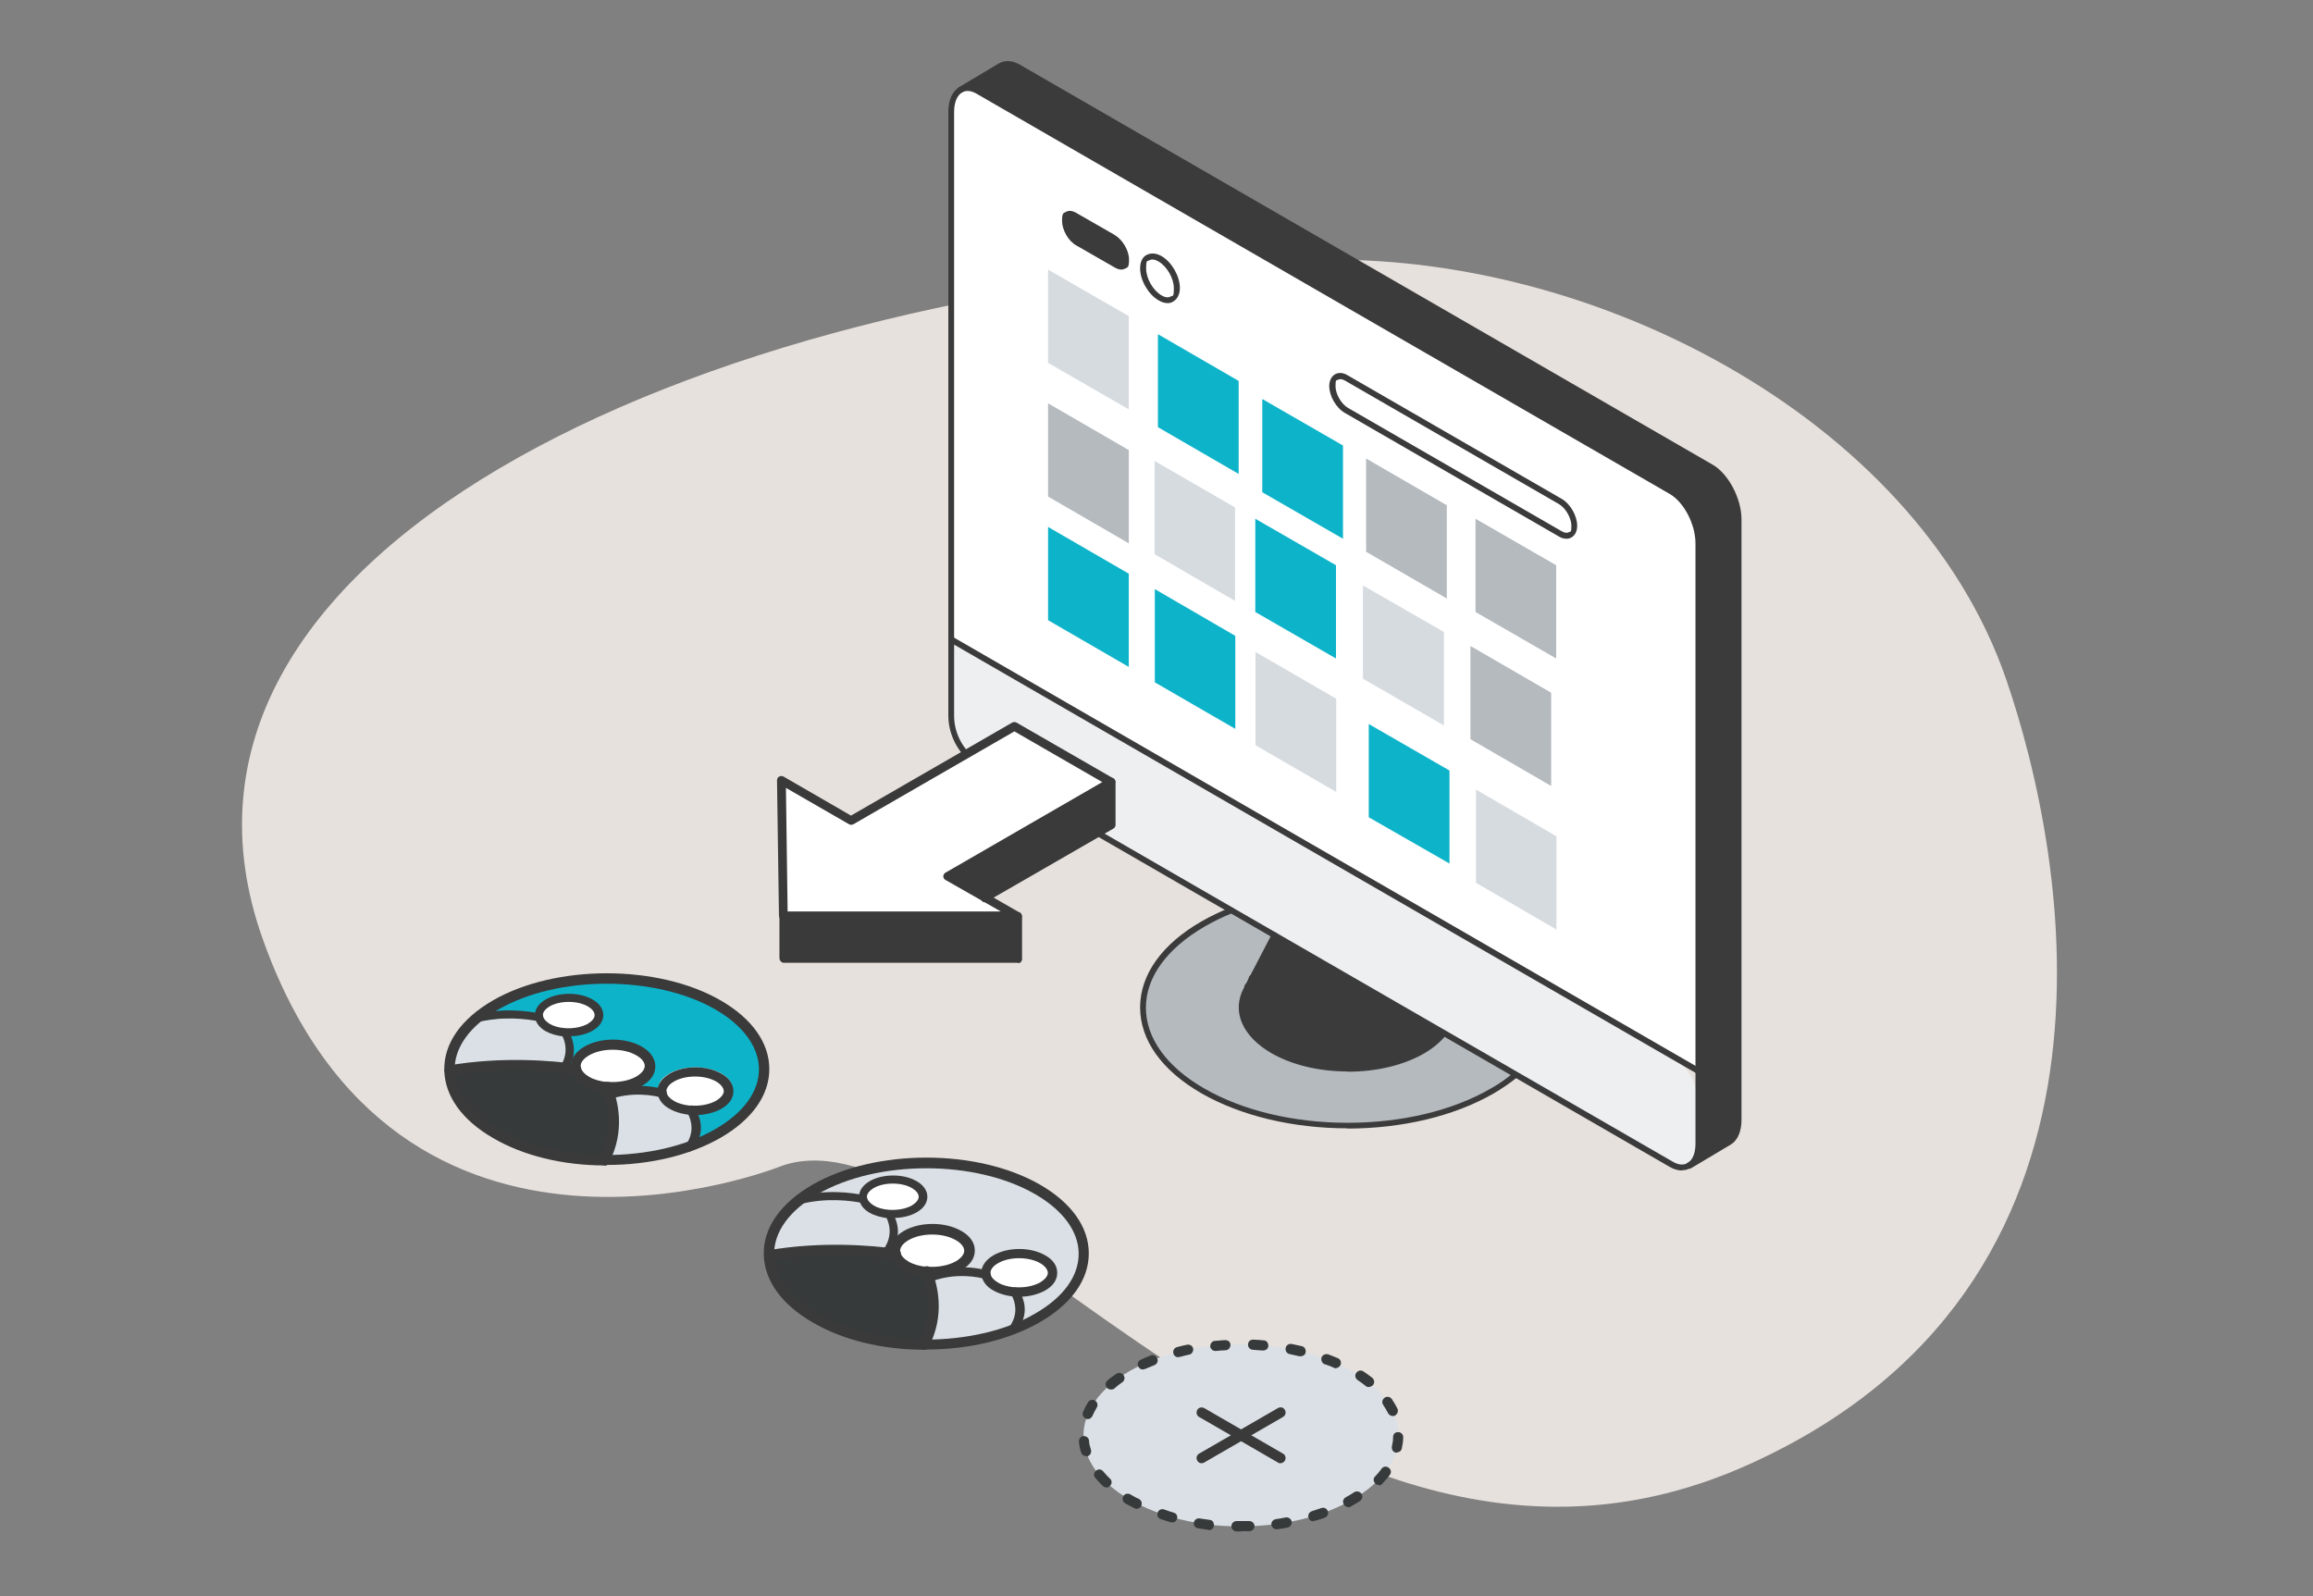<?xml version="1.0" encoding="UTF-8"?>
<svg xmlns="http://www.w3.org/2000/svg" xmlns:xlink="http://www.w3.org/1999/xlink" version="1.1" viewBox="0 0 960 662.4">
  <rect x="0" y="0" width="960" height="662.4" fill="#808080" stroke="none"/>
  <defs>
    <style>
      .cls-1 {
        fill: none;
      }

      .cls-2 {
        fill: #eeeff1;
      }

      .cls-3 {
        fill: #b5babf;
      }

      .cls-4 {
        fill: #d6dbe0;
      }

      .cls-5 {
        fill: #3b3b3b;
      }

      .cls-6 {
        fill: #e7e1dd;
      }

      .cls-7 {
        fill: #dae0e5;
      }

      .cls-8 {
        fill: #3a3a3a;
      }

      .cls-9 {
        clip-path: url(#clippath-4);
      }

      .cls-10 {
        clip-path: url(#clippath-5);
      }

      .cls-11 {
        fill: #fff;
      }

      .cls-12 {
        fill: #373a3a;
      }

      .cls-13 {
        fill: #0db3c9;
      }

      .cls-14 {
        clip-path: url(#clippath);
      }
    </style>
    <clipPath id="clippath">
      <rect class="cls-1" x="171.4" y="25.3" width="551.4" height="476.6"/>
    </clipPath>
    <clipPath id="clippath-1">
      <path class="cls-1" d="M704.9,444.5v30.1c0,4.5-1.4,7.7-3.9,9.1-2,1.2-4.6,1.1-7.4-.6l-286.9-165.7c-7.3-4.2-11.8-12-11.8-20.5v-31.5l310.1,179.1h0Z"/>
    </clipPath>
    <clipPath id="clippath-2">
      <rect class="cls-1" x="925.2" y="61.5" width="335" height="375.5" transform="translate(380.5 1114.7) rotate(-63.4)"/>
    </clipPath>
    <clipPath id="clippath-3">
      <rect class="cls-1" x="774.9" y="-72.5" width="635.4" height="643.5" transform="translate(380.5 1114.6) rotate(-63.4)"/>
    </clipPath>
    <clipPath id="clippath-4">
      <rect class="cls-1" x="171.4" y="25.3" width="551.4" height="476.6"/>
    </clipPath>
    <clipPath id="clippath-5">
      <rect class="cls-1" x="171.4" y="25.3" width="551.4" height="476.6"/>
    </clipPath>
  </defs>
  <!-- Generator: Adobe Illustrator 28.6.0, SVG Export Plug-In . SVG Version: 1.2.0 Build 709)  -->
  <g>
    <g id="Ebene_1">
      <path class="cls-6" d="M832.7,282.1c25.5,74.2,58.7,252-108,326.2-103.1,45.9-193.6-9.8-266.7-61.1-55.7-39.1-101.1-75.6-134.4-63,0,0-158.8,63.5-214.7-94.9C52.9,230.9,284,121.7,538.5,108.2c118.4-6.4,256.5,64.1,294.2,173.9"/>
      <g id="kampagnen">
        <g id="PC">
          <g class="cls-14">
            <path class="cls-5" d="M415.3,27.3c2-1.2,4.6-1.1,7.4.6l287.5,166c6.3,3.6,11.3,13.3,11.3,21.6v249.2c0,4.5-1.4,7.7-3.9,9.1l-16.6,9.9h0c2.4-1.4,3.9-4.6,3.9-9.1v-249.1c0-8.4-5-18-11.3-21.6L406.1,37.8c-2.8-1.6-5.3-1.7-7.2-.7l16.4-9.8Z"/>
          </g>
          <g class="cls-9">
            <g>
              <path class="cls-11" d="M704.9,225.5v219l-310.1-179.1V46.4c0-4.6,1.5-7.9,4-9.2,1.9-1.1,4.5-1,7.2.7l287.5,166c6.3,3.6,11.3,13.3,11.3,21.6"/>
              <path class="cls-2" d="M705,461.1v19.9l-6.8,4.7-300.5-175.3-2.8-13.5v-14.9c0-16.6-1.3-12.5,1.2-13.9,1.9-1.1,7.4,3.7,10.1,5.3l287.5,166c7.5,3.4,11.3,10.6,11.4,21.7"/>
              <path class="cls-3" d="M518,409.4c0,0,0,.2-.2.3l-.6,1.1c-4.5,8.7-.9,18.5,11,25.3,8.6,4.9,19.8,7.4,31.1,7.4s22.5-2.5,31.1-7.4c3.8-2.2,6.7-4.6,8.8-7.3l29.8,17.2c-2.9,2.4-6.1,4.6-9.7,6.7-16.6,9.5-38.3,14.3-60,14.3s-43.4-4.8-60-14.3c-33.1-19.2-33.1-50.2,0-69.3,3.7-2.1,7.6-3.9,11.7-5.7l18,10.4-11.1,21.2h0Z"/>
              <path class="cls-5" d="M529.1,388.2l70.2,40.5c-2.1,2.6-5,5.1-8.8,7.3-8.6,4.9-19.8,7.4-31.1,7.4s-22.5-2.5-31.1-7.4c-11.8-6.8-15.5-16.7-11-25.3l11.7-22.5h0Z"/>
              <path class="cls-5" d="M462.7,97.6c3.2,1.8,5.9,6.4,5.9,10.1s-.7,3.2-1.7,3.8c-1.1.6-2.5.5-4.1-.4l-16.2-9.3c-3.2-1.8-5.8-6.4-5.8-10.1s.7-3.2,1.7-3.8c1.1-.6,2.5-.5,4.1.4l16.2,9.3h0Z"/>
              <path class="cls-11" d="M518,409.4l-.2.3s0-.2.2-.3"/>
            </g>
          </g>
          <polygon class="cls-13" points="468.5 238.1 468.5 276.8 435 257.4 435 218.7 468.5 238.1"/>
          <polygon class="cls-3" points="468.5 186.8 468.5 225.5 435 206.1 435 167.4 468.5 186.8"/>
          <polygon class="cls-4" points="468.5 131.2 468.5 169.9 435 150.6 435 111.9 468.5 131.2"/>
          <polygon class="cls-13" points="514.1 158.1 514.1 196.7 480.6 177.3 480.6 138.7 514.1 158.1"/>
          <polygon class="cls-4" points="512.6 210.6 512.6 249.4 479.2 230 479.2 191.3 512.6 210.6"/>
          <polygon class="cls-13" points="512.7 263.9 512.7 302.5 479.3 283.2 479.3 244.5 512.7 263.9"/>
          <polygon class="cls-13" points="554.5 234.6 554.5 273.3 521 254 521 215.3 554.5 234.6"/>
          <polygon class="cls-4" points="554.6 290 554.6 328.7 521.1 309.3 521.1 270.6 554.6 290"/>
          <polygon class="cls-4" points="599.3 262.3 599.3 301.1 565.7 281.7 565.7 243 599.3 262.3"/>
          <polygon class="cls-13" points="601.6 319.8 601.6 358.4 568.1 339.2 568.1 300.5 601.6 319.8"/>
          <polygon class="cls-3" points="643.8 287.5 643.8 326.2 610.3 306.8 610.3 268.1 643.8 287.5"/>
          <polygon class="cls-4" points="646 347.1 646 385.8 612.6 366.4 612.6 327.7 646 347.1"/>
          <polygon class="cls-13" points="557.4 184.9 557.4 223.6 523.9 204.3 523.9 165.6 557.4 184.9"/>
          <polygon class="cls-3" points="600.5 209.7 600.5 248.4 567 229 567 190.3 600.5 209.7"/>
          <polygon class="cls-3" points="645.9 234.6 645.9 273.3 612.4 254 612.4 215.3 645.9 234.6"/>
          <g class="cls-10">
            <g>
              <path class="cls-5" d="M407.3,316.5c-6.9-4-11.3-11.5-11.3-19.4V46.4c0-4,1.3-6.9,3.4-8.1,1.6-.9,3.8-.7,6.1.7l287.5,166c5.9,3.4,10.7,12.6,10.7,20.5v249.2c0,3.9-1.2,6.8-3.3,8-1.6,1-3.9.8-6.2-.6l-182.6-105.4-104.4-60.3h0ZM698.1,485.7c1.3,0,2.5-.3,3.6-1,2.8-1.6,4.4-5.4,4.4-10.2v-249.1c0-8.8-5.4-18.9-11.9-22.7L406.8,36.8c-3.1-1.7-6.1-2-8.5-.7-3,1.6-4.7,5.4-4.7,10.3v250.5c0,8.9,4.8,17.1,12.5,21.7l286.9,165.7c1.7,1,3.5,1.5,5.1,1.5"/>
              <path class="cls-5" d="M704.9,445.8c-.2,0-.4,0-.6-.2l-310.1-179.1c-.6-.4-.8-1.2-.5-1.7.4-.6,1.2-.8,1.7-.5l310.1,179.1c.6.4.8,1.2.5,1.7-.2.4-.7.6-1.1.6"/>
              <path class="cls-5" d="M701,485c-.4,0-.9-.2-1.1-.6-.4-.6-.2-1.3.4-1.7l16.6-9.9c2-1.3,3.3-4.1,3.3-8v-249.3c0-7.9-4.8-17.1-10.7-20.5L422.1,29c-2.3-1.3-4.5-1.5-6.2-.6l-16.7,10c-.6.3-1.3,0-1.7-.5-.3-.6,0-1.3.5-1.7l16.6-9.9c2.5-1.4,5.6-1.3,8.8.6l287.5,166c6.5,3.8,11.9,14,11.9,22.7v249.2c0,4.8-1.6,8.5-4.4,10.2l-16.6,9.9c-.2,0-.4.2-.7.2"/>
              <path class="cls-5" d="M517.8,410.8c-.3,0-.5,0-.8-.3-.6-.4-.7-1.2-.3-1.7.3-.7,1-1,1.6-.7s1,1,.7,1.6c0,.2-.2.4-.3.6-.3.3-.6.5-1,.5"/>
              <path class="cls-5" d="M519.4,407.6c-.2,0-.5,0-.7-.2-.6-.4-.7-1.1-.4-1.6.2-.5.7-.9,1.2-.9s1.3.6,1.3,1.3,0,.3,0,.5h0v.4c-.2.4-.7.6-1.1.6"/>
              <path class="cls-5" d="M518.6,405.4h0ZM518.8,405.5l.7.4-.7-.4ZM518,410.6c.5,0,.9-.3,1.2-.7.4-.7,1-2,1.3-2.4h0c0,0,0-.2.2-.4v-.4h0c0,0,.2-.4.2-.8,0-.6-.4-1.1-1-1.3-.6,0-1.2.2-1.4.8v.3h0v.3s-1.1,2.1-1.4,2.8c-.3.6,0,1.3.6,1.6.2,0,.4,0,.6,0"/>
              <path class="cls-5" d="M519.7,407.2c-.3,0-.7,0-.9-.4-.5-.5-.5-1.2,0-1.6.4-.6,1.1-.8,1.6-.5.6.3.9,1.1.6,1.6h0c0,.2-.2.3-.3.4-.3.3-.6.4-.9.4"/>
              <path class="cls-5" d="M559.4,444.7c-11.9,0-23.2-2.7-31.7-7.6-12.1-7-16.6-17.3-11.5-27l11.7-22.5c.3-.6,1.1-.9,1.7-.5.6.3.9,1.1.5,1.7l-11.7,22.5c-4.3,8.4-.3,17.4,10.5,23.7,8.1,4.7,19,7.2,30.4,7.2s22.3-2.6,30.5-7.2c3.6-2,6.4-4.4,8.5-6.9.4-.6,1.3-.6,1.7-.2.6.4.6,1.3.2,1.7-2.3,2.8-5.3,5.4-9.1,7.6-8.5,4.9-19.7,7.6-31.8,7.6"/>
              <path class="cls-5" d="M559.4,468.3c-22.9,0-44.4-5.2-60.7-14.5-16.5-9.5-25.5-22.1-25.5-35.7s9.1-26.3,25.5-35.7c3.7-2.1,7.6-4,11.8-5.7.7-.3,1.3,0,1.6.7s0,1.3-.7,1.6c-4,1.6-7.9,3.5-11.5,5.6-15.6,9.1-24.3,21-24.3,33.6s8.6,24.6,24.3,33.6c15.8,9.1,37,14.2,59.4,14.2s43.5-5,59.4-14.2c3.6-2,6.7-4.2,9.5-6.6.6-.5,1.3-.4,1.7.2.5.6.4,1.3-.2,1.7-2.9,2.4-6.3,4.7-9.9,6.8-16.2,9.3-37.7,14.5-60.7,14.5"/>
              <path class="cls-5" d="M478.3,107.7c.8,0,1.6.3,2.5.8,3.5,2,6.4,7,6.4,11.1s-.5,2.9-1.4,3.5c-1,.5-2.2.4-3.7-.5-3.5-2-6.4-7-6.4-11.1s.5-2.9,1.4-3.5c.4-.2.8-.3,1.2-.3M484.6,125.8c.9,0,1.7-.2,2.4-.7,1.7-1,2.7-3,2.7-5.6,0-4.9-3.4-10.8-7.6-13.2-2.3-1.3-4.4-1.4-6.2-.5s-2.7,3-2.7,5.6c0,4.9,3.4,10.8,7.6,13.2,1.3.8,2.6,1.2,3.8,1.2"/>
              <path class="cls-5" d="M559.5,169.3c-2.8-1.6-5.2-5.8-5.2-9s.4-2.3,1.1-2.7c.7-.4,1.7-.3,2.9.4l88.7,51.2c2.8,1.6,5.2,5.8,5.2,9s-.4,2.2-1.1,2.7c-.7.4-1.7.3-2.9-.4l-88.7-51.2ZM650.2,223.6c.8,0,1.5-.2,2.1-.6,1.5-.9,2.3-2.6,2.3-4.8,0-4.1-2.8-9.1-6.5-11.2l-88.7-51.2c-1.9-1.2-3.9-1.3-5.4-.4-1.4.9-2.3,2.6-2.3,4.8,0,4.1,2.8,9.1,6.5,11.2l88.7,51.2c1.1.7,2.2,1,3.2,1"/>
            </g>
          </g>
        </g>
        <g>
          <g>
            <path class="cls-11" d="M397.9,525.3c-3.6,2.1-8.6,2.9-13.2,2.5h0c-3.2-.3-6.2-1.1-8.6-2.5-2.4-1.3-3.9-3.2-4.3-4.9-.7-2.7.7-5.6,4.3-7.6,6-3.5,15.8-3.5,21.8,0,6,3.5,6,9.1,0,12.5Z"/>
            <path class="cls-7" d="M371.7,520.4c-10.9-1.4-30.9-3.1-52.6.6-.2-9.8,6.2-19.6,19.2-27.2,25.5-14.7,66.8-14.7,92.4,0,25.5,14.7,25.5,38.6,0,53.3-13,7.5-30,11.2-47.1,11.1,6.4-12.5,3.6-24.1,1-30.3h0c4.7.4,9.6-.4,13.2-2.5,6-3.5,6-9.1,0-12.5-6.1-3.5-15.8-3.5-21.8,0-3.7,2.1-5,4.9-4.3,7.6h0Z"/>
            <path class="cls-12" d="M371.7,520.4c.5,1.8,1.9,3.6,4.3,4.9,2.4,1.3,5.4,2.2,8.6,2.5h0c2.5,6.3,5.4,17.8-1,30.3-16.5,0-32.8-3.9-45.3-11.1s-18.9-16.7-19.2-26.2c21.7-3.7,41.7-2,52.6-.6h0Z"/>
            <path class="cls-11" d="M243.5,448.8c-2.4-1.3-3.9-3.1-4.3-4.9-.7-2.7.7-5.6,4.3-7.6,6-3.5,15.8-3.5,21.8,0s6.1,9.1,0,12.6c-3.6,2.1-8.6,2.9-13.2,2.5h0c-3.2-.3-6.2-1.2-8.6-2.5h0Z"/>
            <path class="cls-13" d="M243.4,436.1c-3.7,2.1-5,4.9-4.3,7.6-10.9-1.4-30.9-3.1-52.6.6-.2-9.8,6.2-19.6,19.2-27.2,25.5-14.7,66.8-14.7,92.4,0,25.5,14.7,25.5,38.6,0,53.3-13,7.5-30,11.2-47.1,11,6.4-12.5,3.6-24.1,1-30.3h0c4.7.4,9.6-.4,13.2-2.5,6-3.5,6-9.1,0-12.6s-15.8-3.5-21.8,0h0Z"/>
            <path class="cls-7" d="M279.6,456.5s.6.5,2.6,2.2,5.9,3,5.9,3c0,0,1.1,2.1,0,5.5s-2.5,10.6-2.5,10.6c0,0-6.5.8-13.9,2.7-7.4,1.9-25.6,2.2-25.6,2.2,0,0,5.7-6.9,5.1-14.1-.6-7.1-3.2-12.1-3.2-12.1,0,0,10-4.5,16.6-3.6,6.5,1.1,15,3.6,15,3.6h0Z"/>
            <path class="cls-7" d="M226.9,422.9s0,1.5,1.4,3.6c1.5,2.1,5.4,3.6,5.4,3.6,0,0,2.1,3.6,2,6.5,0,3-.7,6.8-.7,6.8l-48.9,6s-2.4-10.9,2.8-16.8,3.8-7.9,3.8-7.9c0,0,10.4-1.7,18.2-2.4,7.8-.7,16,.6,16,.6h0Z"/>
            <path class="cls-12" d="M239.2,443.7c.5,1.8,1.9,3.6,4.3,4.9s5.4,2.2,8.6,2.5c2.5,6.3,5.4,17.8-1,30.3-16.5,0-32.8-3.9-45.3-11.1-12.5-7.2-19-16.7-19.2-26.2,21.7-3.7,41.7-2,52.6-.6h0Z"/>
            <path class="cls-7" d="M561.3,569.1c25.5,14.7,25.5,38.6,0,53.3-13,7.5-30,11.2-47.1,11.1-16.5,0-32.8-3.9-45.3-11.1-12.5-7.2-19-16.7-19.2-26.2-.2-9.8,6.2-19.6,19.2-27.2,25.5-14.7,66.8-14.7,92.4,0Z"/>
            <path class="cls-11" d="M277.7,458.1c-2.4-1.3-3.9-3.1-4.3-4.9-.7-2.7.7-5.6,4.3-7.6,6-3.5,15.8-3.5,21.8,0s6.1,9.1,0,12.6c-3.6,2.1-8.6,2.9-13.2,2.5h0c-3.2-.3-6.2-1.2-8.6-2.5h0Z"/>
            <path class="cls-11" d="M226.4,427.4c-2-1.3-3.3-2.8-3.7-4.5-.6-2.4.6-5,3.7-6.9,5.1-3.2,13.5-3.2,18.6,0s5.1,8.3,0,11.4c-3.1,1.9-7.3,2.6-11.3,2.2h0c-2.7-.3-5.3-1-7.3-2.2h0Z"/>
            <path class="cls-11" d="M411.7,534.6c-2.4-1.3-3.9-3.1-4.3-4.9-.7-2.7.7-5.6,4.2-7.6,6-3.5,15.6-3.5,21.6,0,6,3.5,6,9.1,0,12.6-3.6,2.1-8.5,2.9-13.1,2.5h0c-3.1-.3-6.1-1.2-8.5-2.5h0Z"/>
            <path class="cls-11" d="M360.2,502.5c-2-1.3-3.3-2.8-3.7-4.5-.6-2.4.6-5,3.7-6.9,5.1-3.2,13.5-3.2,18.6,0s5.1,8.3,0,11.4c-3.1,1.9-7.3,2.6-11.3,2.2h0c-2.7-.3-5.3-1-7.3-2.2h0Z"/>
          </g>
          <g>
            <path class="cls-12" d="M515.1,635.6h-1.9c-1.2,0-2.1-1-2.1-2.2s1-2.1,2.1-2.1h5.3c1.2,0,2.1.9,2.2,2,0,1.2-.9,2.1-2,2.2h-3.6ZM501.8,634.9h-.3c-1.4-.2-2.9-.4-4.3-.6-1.2-.2-1.9-1.3-1.7-2.4s1.3-1.9,2.4-1.7c1.3.2,2.8.4,4.1.6,1.2,0,2,1.2,1.8,2.4,0,1.1-1.1,1.9-2.1,1.9v-.2h0ZM529.8,634.7c-1.1,0-1.9-.8-2.1-1.8-.2-1.2.7-2.2,1.8-2.4,1.3-.2,2.8-.4,4.1-.7,1.2-.2,2.3.6,2.5,1.7.2,1.2-.6,2.3-1.7,2.5-1.4.3-2.9.5-4.3.7h-.3ZM486.5,631.8h-.6c-1.4-.4-2.8-.9-4.1-1.3-1.2-.4-1.7-1.5-1.3-2.7s1.5-1.7,2.7-1.3c1.3.5,2.6.9,3.9,1.3,1.2.3,1.8,1.5,1.4,2.6-.3,1-1.2,1.5-2,1.5h0ZM545.1,631.4c-1,0-1.7-.6-2-1.5-.4-1.2.3-2.3,1.4-2.7,1.3-.4,2.7-.9,3.9-1.3,1.2-.4,2.3.2,2.7,1.3.4,1.2-.2,2.3-1.3,2.7-1.3.5-2.8,1-4.1,1.3h-.6v.2h0ZM471.9,626.2c-.3,0-.7,0-1-.2-1.1-.6-2.1-1.1-3.1-1.6l-.8-.5c-1.1-.6-1.3-1.9-.8-2.9.6-1.1,1.9-1.3,2.9-.8l.7.4c1,.6,1.9,1.1,2.9,1.5,1.1.6,1.4,1.8,1,2.9-.4.8-1.2,1.2-1.9,1.2h0ZM559.6,625.5c-.8,0-1.5-.4-1.9-1.2-.6-1.1-.2-2.3.9-2.9.6-.3,1.1-.6,1.6-.9.7-.4,1.3-.8,1.9-1.2,1-.6,2.3-.3,3,.7.7,1,.3,2.3-.7,3-.7.4-1.3.9-2.1,1.3-.6.3-1.2.7-1.7,1-.3.2-.7.3-1.1.3h0ZM459.1,617.3c-.6,0-1.1-.2-1.4-.6-1.2-1.1-2.1-2.2-3.1-3.3-.8-.9-.7-2.2.3-3,.9-.8,2.2-.7,3,.3.9,1,1.7,2,2.8,3,.9.8.9,2.1,0,3-.4.5-1,.7-1.5.7h0ZM572.2,616.3c-.6,0-1.1-.2-1.4-.6-.9-.9-.9-2.2,0-3,1-1,1.8-2,2.6-3.1.7-1,2-1.2,3-.4,1,.7,1.2,2,.4,3-.9,1.2-1.8,2.3-3,3.5s-1,.7-1.5.7h0ZM450.7,604.3c-1,0-1.7-.6-2-1.5-.5-1.5-.8-3.1-.9-4.5,0-1.2.8-2.2,1.9-2.3,1.2,0,2.2.8,2.3,1.9,0,1.3.4,2.5.8,3.8.3,1.2-.3,2.3-1.4,2.7h-.7,0ZM579.8,602.9h-.5c-1.2-.3-1.8-1.4-1.6-2.6.3-1.3.5-2.5.5-3.9s1.1-2.1,2.2-2c1.2,0,2.1,1.1,2,2.2,0,1.5-.3,3.1-.6,4.6-.2,1-1.1,1.6-2.1,1.6h0ZM451.6,589c-.3,0-.6,0-.9-.2-1.1-.5-1.6-1.7-1.2-2.8.6-1.3,1.3-2.8,2.1-4,.6-1,1.9-1.3,2.9-.7,1,.6,1.3,1.9.7,2.9-.7,1.2-1.3,2.3-1.8,3.5-.4.8-1.2,1.3-1.9,1.3h0ZM578,587.7c-.8,0-1.5-.5-1.9-1.2-.6-1.2-1.3-2.3-2-3.4-.7-1-.4-2.3.6-3,1-.7,2.3-.4,3,.6.9,1.3,1.6,2.6,2.3,3.9.5,1.1,0,2.3-1,2.9-.3.2-.6.2-1,.2h0ZM461,576.7c-.6,0-1.3-.3-1.6-.8-.8-.9-.7-2.2.3-3,1.1-1,2.3-1.8,3.6-2.7,1-.7,2.3-.5,3,.5s.5,2.3-.5,3c-1.2.8-2.2,1.6-3.2,2.5-.4.4-.9.5-1.3.5h-.2ZM568.1,575.7c-.5,0-1-.2-1.3-.5-1.1-.9-2.1-1.6-3.3-2.4-1-.7-1.3-2-.6-3s2-1.3,3-.6c1.3.9,2.5,1.7,3.6,2.6,1,.8,1.1,2.1.4,3-.4.5-1.1.8-1.6.8h0ZM474.3,568.4c-.8,0-1.5-.5-1.9-1.3-.5-1.1,0-2.3,1.1-2.8,1.3-.6,2.7-1.2,4-1.7,1.1-.5,2.3,0,2.8,1.2.5,1.1,0,2.3-1.2,2.8-1.3.5-2.6,1.1-3.9,1.6-.3,0-.6.2-.9.2h0ZM554.6,567.9c-.3,0-.6,0-.9-.2-1.3-.6-2.5-1.1-3.9-1.5-1.1-.4-1.6-1.6-1.3-2.8.4-1.1,1.6-1.6,2.8-1.3,1.3.5,2.8,1.1,4,1.6,1.1.5,1.5,1.7,1.1,2.8-.4.8-1.2,1.3-1.9,1.3h0ZM489,563.3c-1,0-1.8-.7-2-1.6-.3-1.2.4-2.3,1.5-2.6,1.4-.4,2.8-.7,4.2-1,1.2-.2,2.3.5,2.5,1.6s-.5,2.3-1.6,2.5c-1.3.3-2.7.6-4,1h-.6,0ZM539.8,562.9h-.5c-1.3-.3-2.7-.6-4-.9-1.2-.2-1.9-1.3-1.7-2.5.2-1.2,1.3-1.9,2.5-1.7,1.4.3,2.9.6,4.2.9,1.2.3,1.8,1.4,1.6,2.6-.2,1-1.1,1.6-2.1,1.6h0ZM504.4,560.7c-1.1,0-2-.9-2.1-1.9,0-1.2.8-2.2,1.9-2.3,1.4,0,2.9-.3,4.3-.3s2.2.9,2.2,2-.9,2.2-2,2.2-2.8.2-4.1.3h-.2ZM524.3,560.5h-.2c-1.3,0-2.8-.2-4.1-.3-1.2,0-2.1-1.1-2-2.2,0-1.2,1-2.1,2.2-2,1.4,0,2.9.2,4.3.3,1.2,0,2,1.2,1.9,2.3,0,1.2-1.1,1.9-2.1,1.9h0Z"/>
            <path class="cls-8" d="M251.9,483.7h-.9c-17.5,0-34-4.1-46.4-11.4-12.8-7.4-19.9-17.3-20.2-28-.3-11.1,6.9-21.4,20.2-29.1,26-15,68.5-15,94.5,0,13,7.5,20.2,17.6,20.2,28.5s-7.2,21-20.2,28.5c-12.7,7.3-29.4,11.3-47.2,11.3v.2h0ZM251,479.4c17.4,0,33.7-3.7,45.9-10.8,11.7-6.7,18.1-15.6,18.1-24.8s-6.5-18.1-18-24.8c-24.9-14.3-65.4-14.3-90.2,0-11.8,6.8-18.3,15.8-18.1,25.2.2,9.1,6.6,17.7,18.1,24.4,11.7,6.8,27.5,10.6,44.3,10.8h0Z"/>
            <path class="cls-8" d="M254.4,453.5c-.9,0-1.6,0-2.5,0h0c-3.6-.3-6.8-1.3-9.4-2.8-2.9-1.6-4.7-3.9-5.3-6.3-1-3.8,1-7.5,5.3-10,6.7-3.9,17.2-3.9,23.9,0,3.6,2.1,5.6,5,5.6,8.2s-2,6.1-5.6,8.1c-3.3,1.8-7.5,2.9-11.9,2.9h0ZM252.2,449h0c4.4.4,9-.5,11.9-2.2,2.2-1.3,3.5-2.9,3.5-4.4s-1.3-3.2-3.5-4.4c-5.3-3.1-14.3-3.1-19.6,0-2.6,1.5-3.9,3.4-3.4,5.2.4,1.3,1.5,2.6,3.4,3.7,2,1.2,4.6,1.9,7.6,2.2h0Z"/>
            <path class="cls-8" d="M233.4,445.2c-.3,0-.5,0-.8,0-.9-.3-1.2-1-.8-1.5,4.9-6.4,2.6-12.3.8-15.3-.4-.6,0-1.3,1-1.4.9-.2,1.9,0,2.2.7,2,3.4,4.6,10-.9,17.2-.3.4-.9.7-1.5.7v-.2Z"/>
            <path class="cls-8" d="M186.6,446.4c-1.1,0-1.9-.8-2.1-1.7-.2-1.2.6-2.3,1.7-2.5,22.1-3.8,42.8-2,53.2-.6,1.2.2,2,1.3,1.8,2.4-.2,1.2-1.3,2-2.4,1.8-10.1-1.3-30.3-3.1-51.9.6h-.4Z"/>
            <path class="cls-8" d="M251,483.7c-.3,0-.7,0-1-.2-1.1-.6-1.4-1.8-1-2.9,6.1-11.9,3.2-23,.9-28.6-.5-1.1,0-2.3,1.2-2.8,1.1-.5,2.3,0,2.8,1.2,2.5,6.3,5.8,18.7-1.1,32.1-.4.8-1.2,1.2-1.9,1.2h0Z"/>
            <path class="cls-8" d="M236.1,430.2h-2c-2.9-.3-5.6-1.1-7.6-2.2-2.3-1.3-3.8-3.1-4.3-5.1-.8-3.1.8-6.1,4.3-8.1,5.4-3.1,14-3.1,19.4,0,2.9,1.6,4.5,4,4.5,6.5s-1.6,4.9-4.5,6.5c-2.6,1.5-6.1,2.3-9.6,2.3h0ZM234.3,426.7h0c3.6.3,7.2-.4,9.7-1.8,1.7-1.1,2.8-2.3,2.8-3.6s-1.1-2.6-2.8-3.6c-4.3-2.5-11.6-2.5-15.9,0-2.1,1.3-3.1,2.8-2.7,4.2.3,1.1,1.3,2.1,2.7,3,1.6,1,3.8,1.6,6.2,1.8h0Z"/>
            <path class="cls-8" d="M197.1,424.6c-.6,0-1-.6-1.1-1.4,0-1,.3-1.8.9-2,11.6-3.1,22.2-1.6,27.6-.5.6,0,1.1,1,1,1.9,0,1-.7,1.6-1.3,1.4-5.3-1.1-15.8-2.5-27,.5h-.2,0Z"/>
            <path class="cls-8" d="M288.6,462.7h-2.2c-3.3-.3-6.2-1.2-8.5-2.5-2.6-1.4-4.2-3.4-4.8-5.6-.9-3.4.9-6.7,4.8-9,6.1-3.5,15.4-3.5,21.5,0,3.3,1.8,5,4.4,5,7.3s-1.7,5.4-5,7.3c-2.9,1.6-6.7,2.6-10.7,2.6v-.2h0ZM286.5,458.8h0c3.9.4,8-.4,10.8-2,1.9-1.2,3.1-2.6,3.1-3.9s-1.2-2.9-3.1-4c-4.8-2.8-12.9-2.8-17.6,0-2.3,1.3-3.5,3.1-3,4.7.3,1.2,1.3,2.3,3,3.3,1.8,1.1,4.1,1.7,6.8,2h0Z"/>
            <path class="cls-8" d="M252.8,456.5c-.5,0-.9-.7-1-1.6,0-1.1.3-2,.8-2.2,9.7-3.4,18.8-1.8,23.3-.6.5,0,.9,1.1.8,2.1,0,1.1-.6,1.8-1.1,1.6-4.4-1.3-13.3-2.8-22.7.5h-.2v.2h0Z"/>
            <path class="cls-8" d="M285.6,477.8c-.3,0-.6,0-.9,0-1-.3-1.3-1-.9-1.5,5.4-6.5,2.8-12.6.8-15.7-.4-.6,0-1.3,1.1-1.5,1-.3,2.1,0,2.5.7,2.3,3.4,5.2,10.2-1,17.6-.3.4-1.1.7-1.7.7h0Z"/>
            <path class="cls-8" d="M367.9,520.6h-.8c-.9-.3-1.2-1-.8-1.5,4.9-6.4,2.6-12.3.8-15.3-.4-.6,0-1.3,1-1.4.9-.2,1.9,0,2.2.7,2,3.4,4.6,10-.9,17.2-.3.4-.9.7-1.5.7v-.2h0Z"/>
            <path class="cls-8" d="M370.6,505.6h-2c-2.9-.3-5.6-1.1-7.6-2.2-2.3-1.3-3.8-3.1-4.3-5.1-.8-3.1.8-6.1,4.3-8.1,5.4-3.1,14-3.1,19.4,0,2.9,1.6,4.5,4,4.5,6.5s-1.6,4.9-4.5,6.5c-2.6,1.5-6.1,2.3-9.6,2.3h0ZM368.8,502.1h0c3.6.3,7.2-.4,9.7-1.8,1.7-1.1,2.8-2.3,2.8-3.6s-1.1-2.6-2.8-3.6c-4.3-2.5-11.6-2.5-15.9,0-2.1,1.3-3.1,2.8-2.7,4.2.3,1.1,1.3,2.1,2.7,3,1.6,1,3.8,1.6,6.2,1.8h0Z"/>
            <path class="cls-8" d="M331.5,500c-.6,0-1-.6-1.1-1.4,0-1,.3-1.8.9-2,11.6-3.1,22.2-1.6,27.6-.5.6,0,1.1,1,1,1.9,0,1-.7,1.6-1.3,1.4-5.3-1.1-15.8-2.5-27,.5h-.2Z"/>
            <path class="cls-8" d="M423,538.1h-2.2c-3.3-.3-6.2-1.2-8.5-2.5-2.6-1.4-4.2-3.4-4.8-5.6-.9-3.4.9-6.7,4.8-9,6.1-3.5,15.4-3.5,21.5,0,3.3,1.8,5,4.4,5,7.3s-1.7,5.4-5,7.3c-2.9,1.6-6.7,2.6-10.7,2.6v-.2h0ZM421,534.2h0c3.9.4,8-.4,10.8-2,1.9-1.2,3.1-2.6,3.1-3.9s-1.2-2.9-3.1-4c-4.8-2.8-12.9-2.8-17.6,0-2.3,1.3-3.5,3.1-3,4.7.3,1.2,1.3,2.3,3,3.3,1.8,1.1,4.1,1.7,6.8,2h0Z"/>
            <path class="cls-8" d="M387.2,531.8c-.5,0-.9-.7-1-1.6,0-1.1.3-2,.8-2.2,9.7-3.4,18.8-1.8,23.3-.6.5,0,.9,1.1.8,2.1,0,1.1-.6,1.8-1.1,1.6-4.4-1.3-13.3-2.8-22.7.5h-.2v.2h0Z"/>
            <path class="cls-8" d="M420,553.2h-.9c-1-.3-1.3-1-.9-1.5,5.4-6.5,2.8-12.6.8-15.7-.4-.6,0-1.3,1.1-1.5,1-.3,2.1,0,2.5.7,2.3,3.4,5.2,10.2-1,17.6-.3.4-1.1.7-1.7.7h0v-.2h0Z"/>
            <path class="cls-8" d="M384.5,560.2h-.9c-17.5,0-34-4.1-46.4-11.4-12.8-7.4-19.9-17.3-20.2-28-.3-11.1,6.9-21.4,20.2-29.1,26.1-15,68.5-15,94.5,0,13,7.5,20.2,17.6,20.2,28.5s-7.2,21-20.2,28.5c-12.6,7.3-29.4,11.4-47.2,11.4h0ZM383.7,556c17.4,0,33.7-3.7,45.9-10.8,11.7-6.7,18.1-15.5,18.1-24.8s-6.5-18.1-18.1-24.8c-24.8-14.3-65.4-14.3-90.2,0-11.8,6.8-18.3,15.8-18.1,25.2.2,9.1,6.6,17.8,18.1,24.4,11.7,6.8,27.5,10.7,44.3,10.8h0Z"/>
            <path class="cls-8" d="M387,530h-2.5c-3.6-.3-6.8-1.3-9.4-2.8-2.9-1.6-4.7-3.9-5.3-6.3-1-3.8,1-7.5,5.3-10,6.7-3.9,17.2-3.9,23.9,0,3.6,2,5.6,4.9,5.6,8.1s-1.9,6.1-5.6,8.1c-3.3,1.8-7.5,2.9-11.9,2.9h0ZM384.8,525.7h0c4.4.4,8.9-.5,11.9-2.2,2.2-1.3,3.5-2.9,3.5-4.4s-1.3-3.2-3.5-4.4c-5.3-3.1-14.3-3.1-19.6,0-2.6,1.5-3.9,3.4-3.4,5.2.4,1.3,1.5,2.6,3.4,3.7,2,1.2,4.6,1.9,7.6,2.2h0Z"/>
            <path class="cls-8" d="M319.3,523.1c-1.1,0-1.9-.8-2.1-1.7-.2-1.2.6-2.3,1.7-2.5,22.2-3.8,42.9-2,53.2-.6,1.2.2,2,1.3,1.8,2.4s-1.3,2-2.4,1.8c-10.1-1.3-30.2-3.1-51.9.6h-.4,0Z"/>
            <path class="cls-8" d="M383.7,560.2c-.3,0-.7,0-1-.2-1.1-.6-1.4-1.8-1-2.9,6.1-11.9,3.2-23,.9-28.6-.5-1.1,0-2.3,1.2-2.8,1.1-.5,2.3,0,2.8,1.2,2.5,6.2,5.8,18.7-1.1,32.1-.4.8-1.2,1.2-1.9,1.2h0Z"/>
            <path class="cls-8" d="M498.7,607.3c-.8,0-1.4-.4-1.8-1.1-.6-1.1-.2-2.3.8-2.9l32.7-18.9c1.1-.6,2.3-.3,2.9.8s.2,2.3-.8,2.9l-32.7,18.9c-.3.2-.7.3-1.1.3Z"/>
            <path class="cls-8" d="M531.5,607.3c-.4,0-.8,0-1.1-.3l-32.7-18.9c-1.1-.6-1.3-1.9-.8-2.9.6-1.1,1.9-1.3,2.9-.8l32.7,18.9c1.1.6,1.3,1.9.8,2.9-.4.7-1.2,1.1-1.8,1.1Z"/>
          </g>
        </g>
        <g id="_3dPfeil">
          <polygon class="cls-11" points="324.5 323.9 325.1 380.1 422.3 380.1 393.4 363.6 461.2 324.5 421.1 301.4 353.3 340.5 324.5 323.9"/>
          <rect class="cls-8" x="325.1" y="380.1" width="97.1" height="17.8"/>
          <polygon class="cls-8" points="393.4 363.6 408.8 372.6 461.2 342.4 461.2 324.5 393.4 363.6"/>
          <path class="cls-8" d="M325.1,381.9c-1,0-1.8-1.1-1.8-2l-.8-56c0-.7.3-1.3.9-1.6.6-.3,1.3-.3,1.8,0l28,16.2,66.9-38.6c.6-.3,1.3-.3,1.8,0l40.1,23.1c.6.3.9,1,.9,1.5s-.4,1.3-.9,1.5l-65.1,37.6,26.2,15.1c.7.4,1.1,1.3.9,2-.2.8-1,1.2-1.7,1.2h-97.1ZM421.1,303.5l-66.9,38.6c-.6.3-1.3.3-1.8,0l-26.2-15.1.7,51.3h88.5l-23-13.1c-.6-.3-.9-1-.9-1.5s.4-1.3.9-1.5l65.1-37.6-36.4-21h0Z"/>
          <path class="cls-8" d="M408.8,374.4c.3,0,.6,0,.9-.3l52.4-30.2c.6-.3.9-1,.9-1.5v-17.8c0-1-.8-1.8-1.8-1.8s-1.8.8-1.8,1.8v16.8l-51.4,29.7c-.9.5-1.2,1.6-.7,2.5.3.6,1,.9,1.5.9h0Z"/>
          <path class="cls-8" d="M422.3,399.7c.5,0,1,0,1.3-.3s.6-.8.6-1.3v-17.8c0-1-.8-1.8-1.8-1.8s-1.8.8-1.8,1.8v15.8h-93.5v-16.3c0-1-.8-1.8-1.8-1.8s-1.8.8-1.8,1.8v17.8c0,1,.8,2,1.8,2h97.1Z"/>
        </g>
      </g>
    </g>
  </g>
</svg>